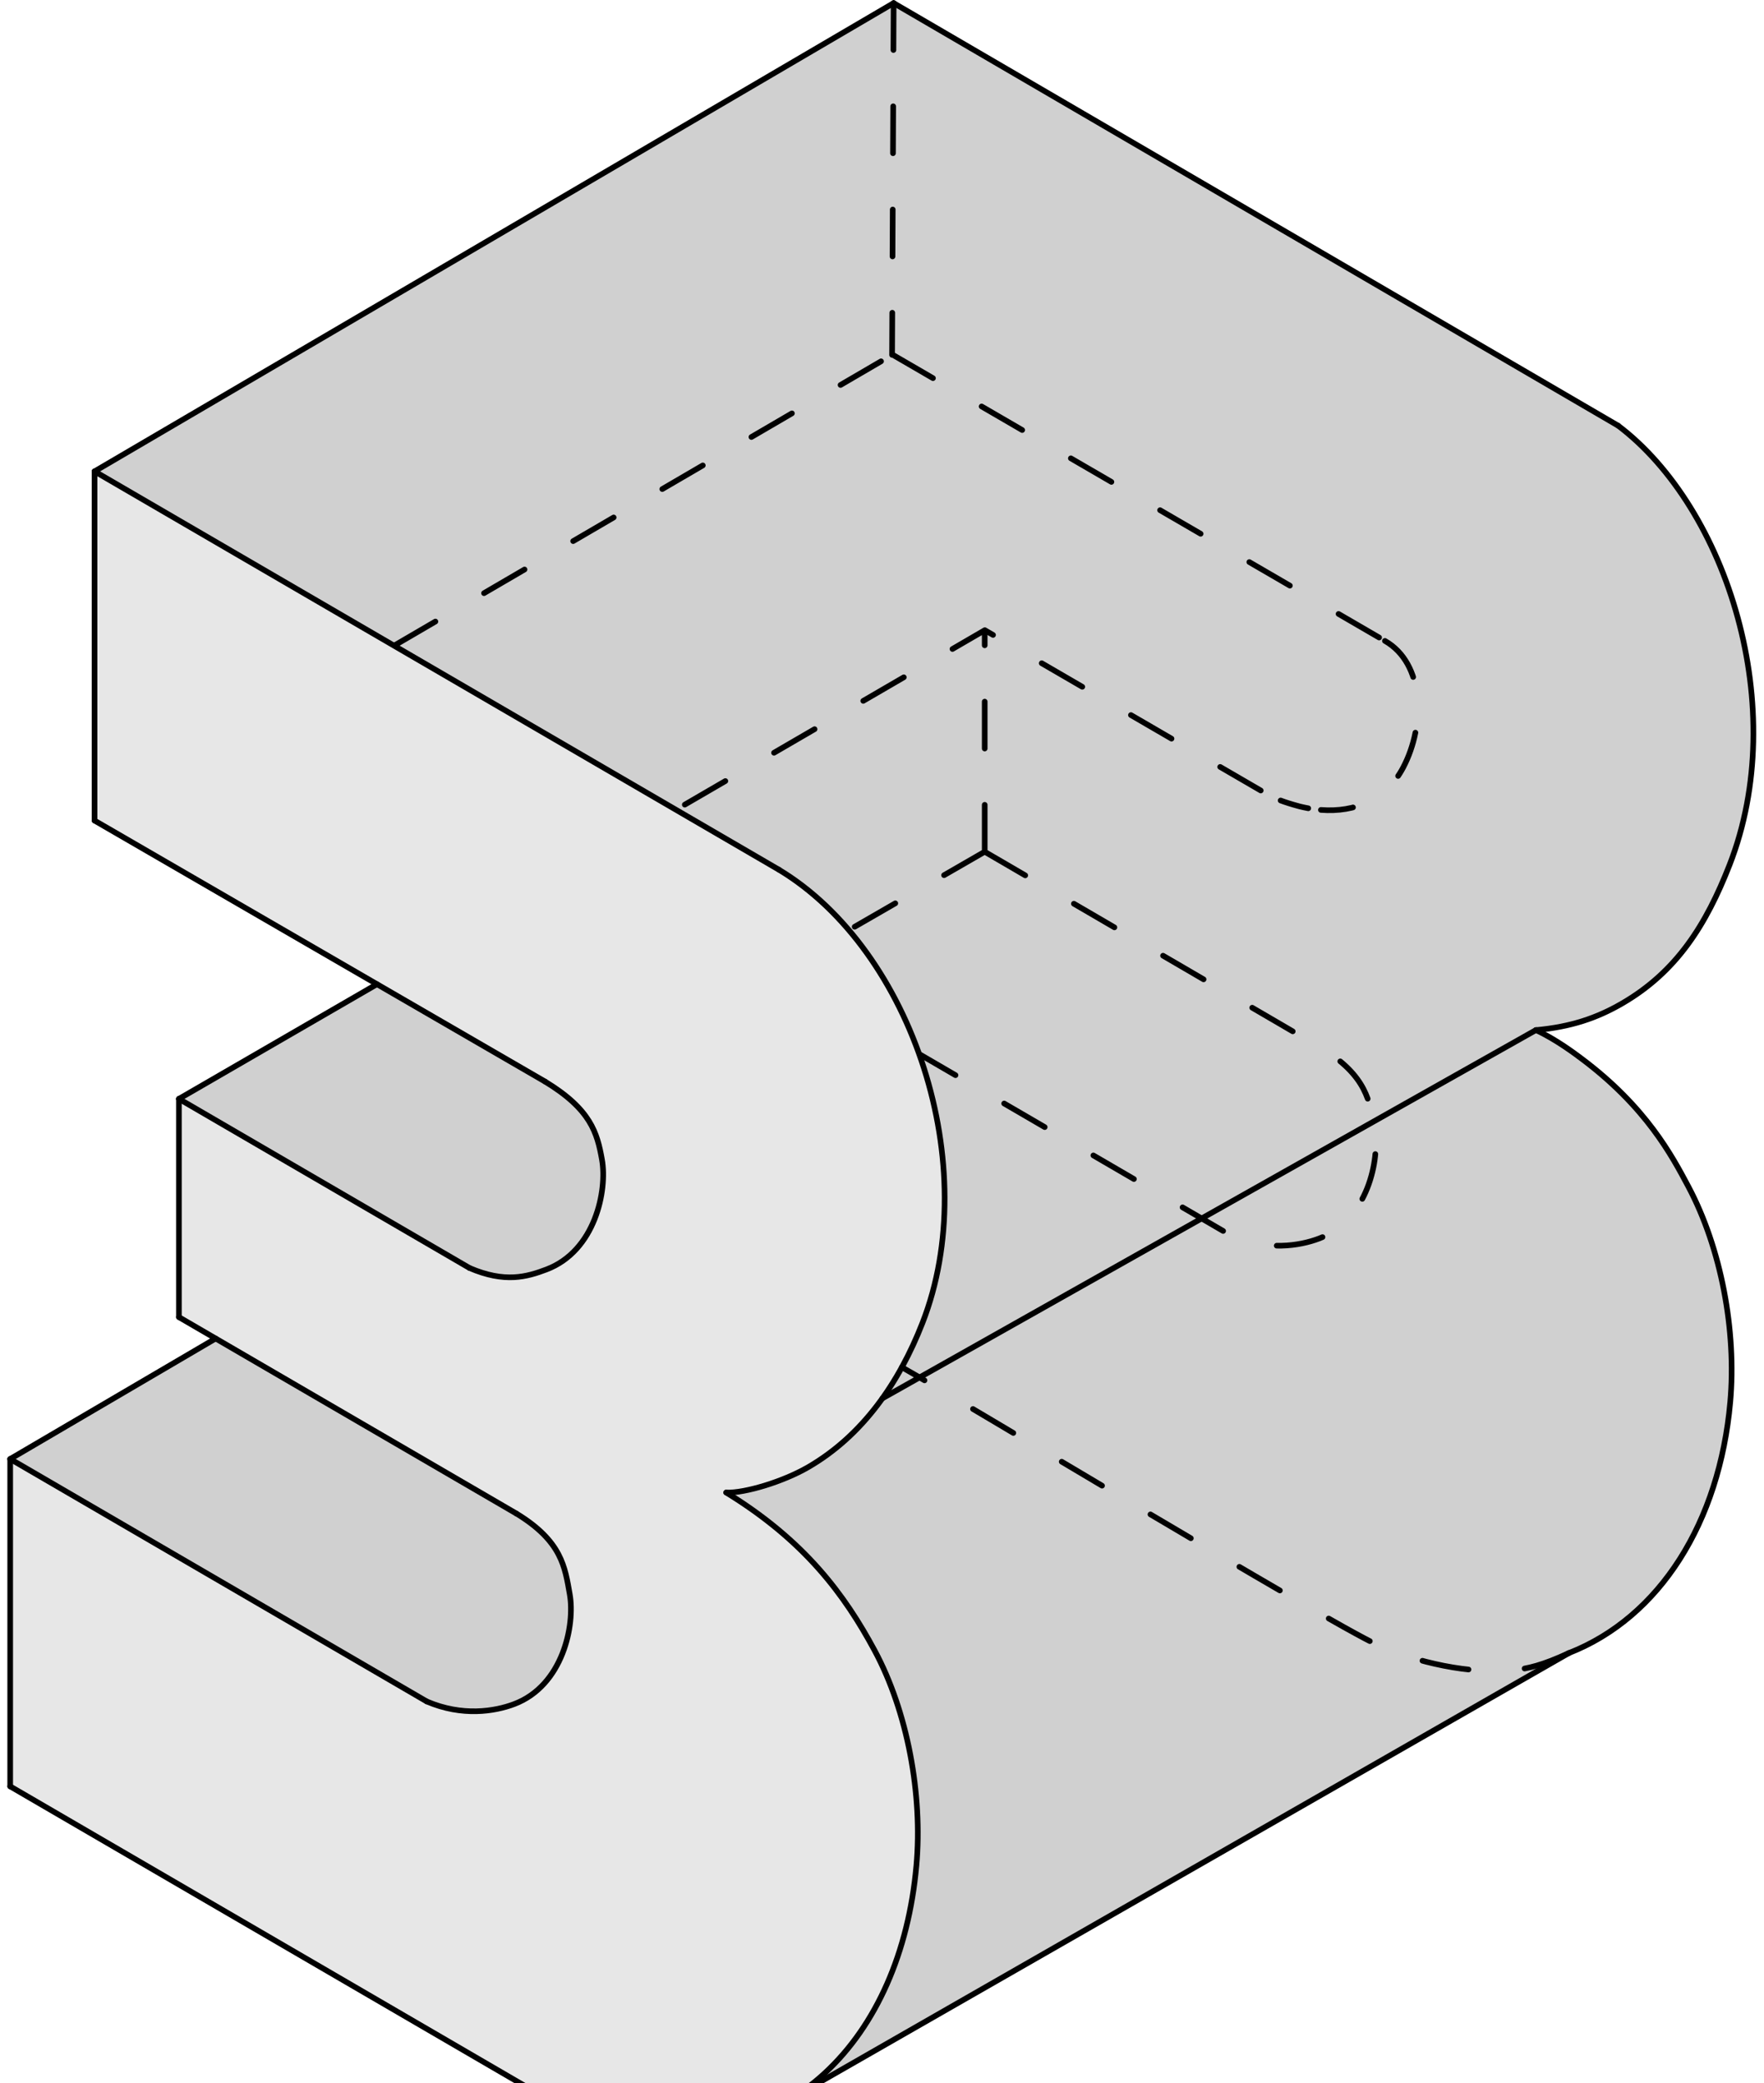 <?xml version="1.0" encoding="UTF-8"?> <svg xmlns="http://www.w3.org/2000/svg" width="188" height="222" viewBox="0 0 188 222" fill="none"> <path d="M10.077 50.235V87.451L40.178 104.889L19.069 117.108V140.369L22.985 142.648L1.086 155.488V190.379L59.308 224.267L61.188 225.269L62.888 225.946L65.021 226.482L66.841 226.8L69.171 227.083L71.022 227.179L72.825 227.155L75.189 226.938L78.005 226.378L80.541 225.558L83.01 224.425L86.736 222.26L96.649 216.582L167.194 176.174L168.695 175.524L169.964 174.87L171.763 173.762L174.749 171.36L175.916 170.187L177.334 168.536L179.097 166.042L180.205 164.136L181.491 161.442L182.616 158.406L183.43 155.472L183.896 153.217L184.247 150.871L184.509 147.851L184.548 145.351L184.402 142.406L184.058 139.442L183.432 136.108L182.6 132.975L181.704 130.36L179.692 125.997L177.879 122.825L176.383 120.623L174.552 118.338L172.402 116.081L170.899 114.707L169.118 113.249L166.535 111.391L163.691 109.778L164.999 109.629L167.998 109.016L170.559 108.112L171.977 107.434L173.366 106.647L175.383 105.262L176.624 104.235L177.972 102.93L179.379 101.3L181.003 98.988L182.128 97.038L183.062 95.158L183.879 93.293L185.239 89.537L185.924 86.909L186.325 84.837L186.692 81.966L186.863 78.702L186.785 75.378L186.42 71.748L185.667 67.682L184.927 64.866L184.16 62.502L182.629 58.714L181.089 55.669L179.939 53.732L177.753 50.635L175.794 48.367L174.151 46.767L172.452 45.363L95.24 0.33L10.077 50.235Z" fill="#E7E7E7"></path> <path d="M19.068 117.109L50.04 135.136L52.138 135.849L53.973 136.119L55.818 135.999L57.424 135.583L59.388 134.749L60.909 133.629L61.826 132.633L62.79 131.165L63.381 129.89L63.904 128.238L64.243 126.155L64.277 124.778L64.155 123.583L63.854 122.131L63.411 120.746L62.081 118.525L61.043 117.433L59.384 116.109L40.178 104.889L19.068 117.109Z" fill="#D0D0D0"></path> <path d="M22.985 142.648L53.819 160.595L56.216 162.08L58.561 164.215L59.8 166.248L60.302 167.767L60.495 168.65L60.825 170.763L60.712 173.317L60.501 174.421L59.744 176.691L59.32 177.545L57.913 179.507L56.377 180.806L54.806 181.606L53.181 182.086L51.201 182.356L49.71 182.35L47.75 182.068L45.484 181.33L1.086 155.488L22.985 142.648Z" fill="#D0D0D0"></path> <path d="M10.078 50.235L75.263 88.176L83.011 92.685L85.882 94.674L87.814 96.335L89.812 98.37L91.389 100.244L93.715 103.547L95.694 107.044L97.121 110.151L98.088 112.404L99.273 116.654L99.999 120.055L100.427 123.101L100.603 125.224L100.675 128.153L100.534 131.17L100.26 133.541L99.661 136.657L98.31 140.994L97.263 143.447L95.554 146.704L94.54 148.309L92.839 150.597L91.26 152.357L88.93 154.454L87.178 155.715L85.079 156.918L82.988 157.815L80.783 158.529L79.012 158.927L77.398 159.065L78.006 159.444L80.036 160.795L81.835 162.125L83.938 163.874L85.362 165.2L87.18 167.103L89.088 169.411L91.13 172.336L93.21 175.89L94.543 178.687L95.591 181.481L96.296 183.842L96.761 185.751L97.209 188.071L97.636 191.399L97.816 194.948L97.665 198.844L97.314 201.719L96.855 204.212L96.064 207.285L95.301 209.556L94.389 211.767L93.093 214.317L91.422 216.938L89.796 218.991L88.167 220.693L86.789 221.907L86.091 222.629L88.417 221.298L100.544 214.351L167.195 176.174L168.313 175.702L169.427 175.16L171.157 174.161L172.893 172.945L174.277 171.794L175.822 170.287L177.42 168.428L178.623 166.77L179.888 164.715L180.903 162.753L181.847 160.571L183.25 156.21L183.834 153.566L184.284 150.576L184.51 147.843L184.543 145.059L184.327 141.576L183.691 137.326L182.744 133.451L182.028 131.238L181.395 129.579L179.49 125.619L177.478 122.198L174.867 118.702L173.031 116.701L170.391 114.274L167.207 111.843L163.692 109.778L165.664 109.528L167.624 109.117L169.668 108.472L171.159 107.841L172.843 106.958L173.912 106.303L175.337 105.298L176.834 104.047L178.149 102.741L179.166 101.569L180.773 99.349L181.865 97.525L182.757 95.8L184.035 92.915L185.123 89.917L185.877 87.123L186.484 83.787L186.795 80.592L186.864 77.432L186.704 74.264L186.485 72.222L185.805 68.295L185.371 66.469L185.028 65.21L184.264 62.796L183.459 60.644L182.819 59.132L182.109 57.615L181.1 55.686L179.892 53.657L177.987 50.934L176.224 48.829L174.858 47.424L174.335 46.933L172.452 45.363L168.669 43.156L95.24 0.33L10.078 50.235Z" fill="#D0D0D0"></path> <path d="M83.01 92.685C97.306 101.287 104.82 124.331 98.309 140.994C95.829 147.341 91.966 152.987 86.105 156.374C83.459 157.903 79.398 159.134 77.397 159.065" stroke="black" stroke-width="0.6" stroke-miterlimit="10" stroke-linecap="round" stroke-linejoin="round"></path> <path d="M172.452 45.363C184.106 54.174 190.838 75.52 184.327 92.183C181.846 98.53 178.704 103.572 172.843 106.958C170.196 108.487 167.447 109.436 163.691 109.778" stroke="black" stroke-width="0.6" stroke-miterlimit="10" stroke-linecap="round" stroke-linejoin="round"></path> <path d="M77.396 159.065C85.788 164.206 90.032 169.985 93.209 175.89C96.717 182.412 98.348 191.228 97.663 198.844C96.01 217.243 83.926 230.117 65.728 226.605" stroke="black" stroke-width="0.6" stroke-miterlimit="10" stroke-linecap="round" stroke-linejoin="round"></path> <path d="M163.691 109.778C165.823 110.759 167.887 112.321 168.535 112.805C175.468 117.99 178.215 123.215 179.947 126.475C183.422 133.015 185.086 141.813 184.402 149.429C183.255 162.197 176.946 172.357 167.195 176.174" stroke="black" stroke-width="0.6" stroke-miterlimit="10" stroke-linecap="round" stroke-linejoin="round"></path> <path d="M10.078 50.235L83.011 92.685" stroke="black" stroke-width="0.6" stroke-miterlimit="10" stroke-linecap="round" stroke-linejoin="round"></path> <path d="M10.078 87.451V50.235" stroke="black" stroke-width="0.6" stroke-miterlimit="10" stroke-linecap="round" stroke-linejoin="round"></path> <path d="M10.078 87.451L58.096 115.268" stroke="black" stroke-width="0.6" stroke-miterlimit="10" stroke-linecap="round" stroke-linejoin="round"></path> <path d="M19.068 117.109C19.068 117.109 42.297 130.628 50.04 135.135" stroke="black" stroke-width="0.6" stroke-miterlimit="10" stroke-linecap="round" stroke-linejoin="round"></path> <path d="M19.068 117.109L40.178 104.889" stroke="black" stroke-width="0.6" stroke-miterlimit="10" stroke-linecap="round" stroke-linejoin="round"></path> <path d="M19.068 117.109V140.369" stroke="black" stroke-width="0.6" stroke-miterlimit="10" stroke-linecap="round" stroke-linejoin="round"></path> <path d="M19.068 140.369L55.035 161.303" stroke="black" stroke-width="0.6" stroke-miterlimit="10" stroke-linecap="round" stroke-linejoin="round"></path> <path d="M1.086 155.488L22.985 142.648" stroke="black" stroke-width="0.6" stroke-miterlimit="10" stroke-linecap="round" stroke-linejoin="round"></path> <path d="M1.086 190.379V155.488" stroke="black" stroke-width="0.6" stroke-miterlimit="10" stroke-linecap="round" stroke-linejoin="round"></path> <path d="M1.086 190.379L60.031 224.688" stroke="black" stroke-width="0.6" stroke-miterlimit="10" stroke-linecap="round" stroke-linejoin="round"></path> <path d="M1.086 155.488L45.484 181.33" stroke="black" stroke-width="0.6" stroke-miterlimit="10" stroke-linecap="round" stroke-linejoin="round"></path> <path d="M94.043 149.026L163.691 109.778" stroke="black" stroke-width="0.6" stroke-miterlimit="10" stroke-linecap="round" stroke-linejoin="round"></path> <path d="M167.195 176.174L84.75 223.397" stroke="black" stroke-width="0.6" stroke-miterlimit="10" stroke-linecap="round" stroke-linejoin="round"></path> <path d="M95.24 0.33L172.452 45.363" stroke="black" stroke-width="0.6" stroke-miterlimit="10" stroke-linecap="round" stroke-linejoin="round"></path> <path d="M10.078 50.235L95.24 0.33" stroke="black" stroke-width="0.6" stroke-miterlimit="10" stroke-linecap="round" stroke-linejoin="round"></path> <path d="M58.095 115.268C62.959 118.226 63.647 120.719 64.156 123.583C64.741 126.863 63.442 133.317 58.242 135.289C56.154 136.081 53.809 136.756 50.041 135.135" stroke="black" stroke-width="0.6" stroke-miterlimit="10" stroke-linecap="round" stroke-linejoin="round"></path> <path d="M55.036 161.303C59.899 164.262 60.211 167.036 60.721 169.899C61.305 173.179 60.006 179.633 54.807 181.606C52.719 182.397 49.252 182.951 45.484 181.33" stroke="black" stroke-width="0.6" stroke-miterlimit="10" stroke-linecap="round" stroke-linejoin="round"></path> <path d="M95.24 0.33L95.075 37.821M95.108 37.789L100.694 41.036L147.695 68.357M42.086 68.761L95.09 37.811M147.6 68.302C151.822 70.708 151.933 77.255 149.548 81.79C147.737 85.235 144.428 86.597 140.779 86.316M139.428 86.141C139.128 86.086 138.827 86.021 138.525 85.947C137.661 85.716 137.001 85.504 136.486 85.311M134.366 84.246L104.959 67.159L72.042 86.3M104.946 90.773V67.166M104.946 90.773L90.471 99.122M104.946 90.773C113.937 96.006 140.818 111.689 140.818 111.689C145.681 114.647 145.993 117.421 146.503 120.285C147.087 123.565 145.788 130.019 140.588 131.991C138.5 132.783 135.034 133.336 131.266 131.716L98.088 112.404M167.195 176.174C164.396 177.476 162.803 177.833 161.322 177.986C156.709 178.462 150.94 177.18 146.768 175.281C141.504 172.884 101.365 148.65 96.119 145.711" stroke="black" stroke-width="0.6" stroke-miterlimit="10" stroke-linecap="round" stroke-linejoin="round" stroke-dasharray="5 6"></path> </svg> 
